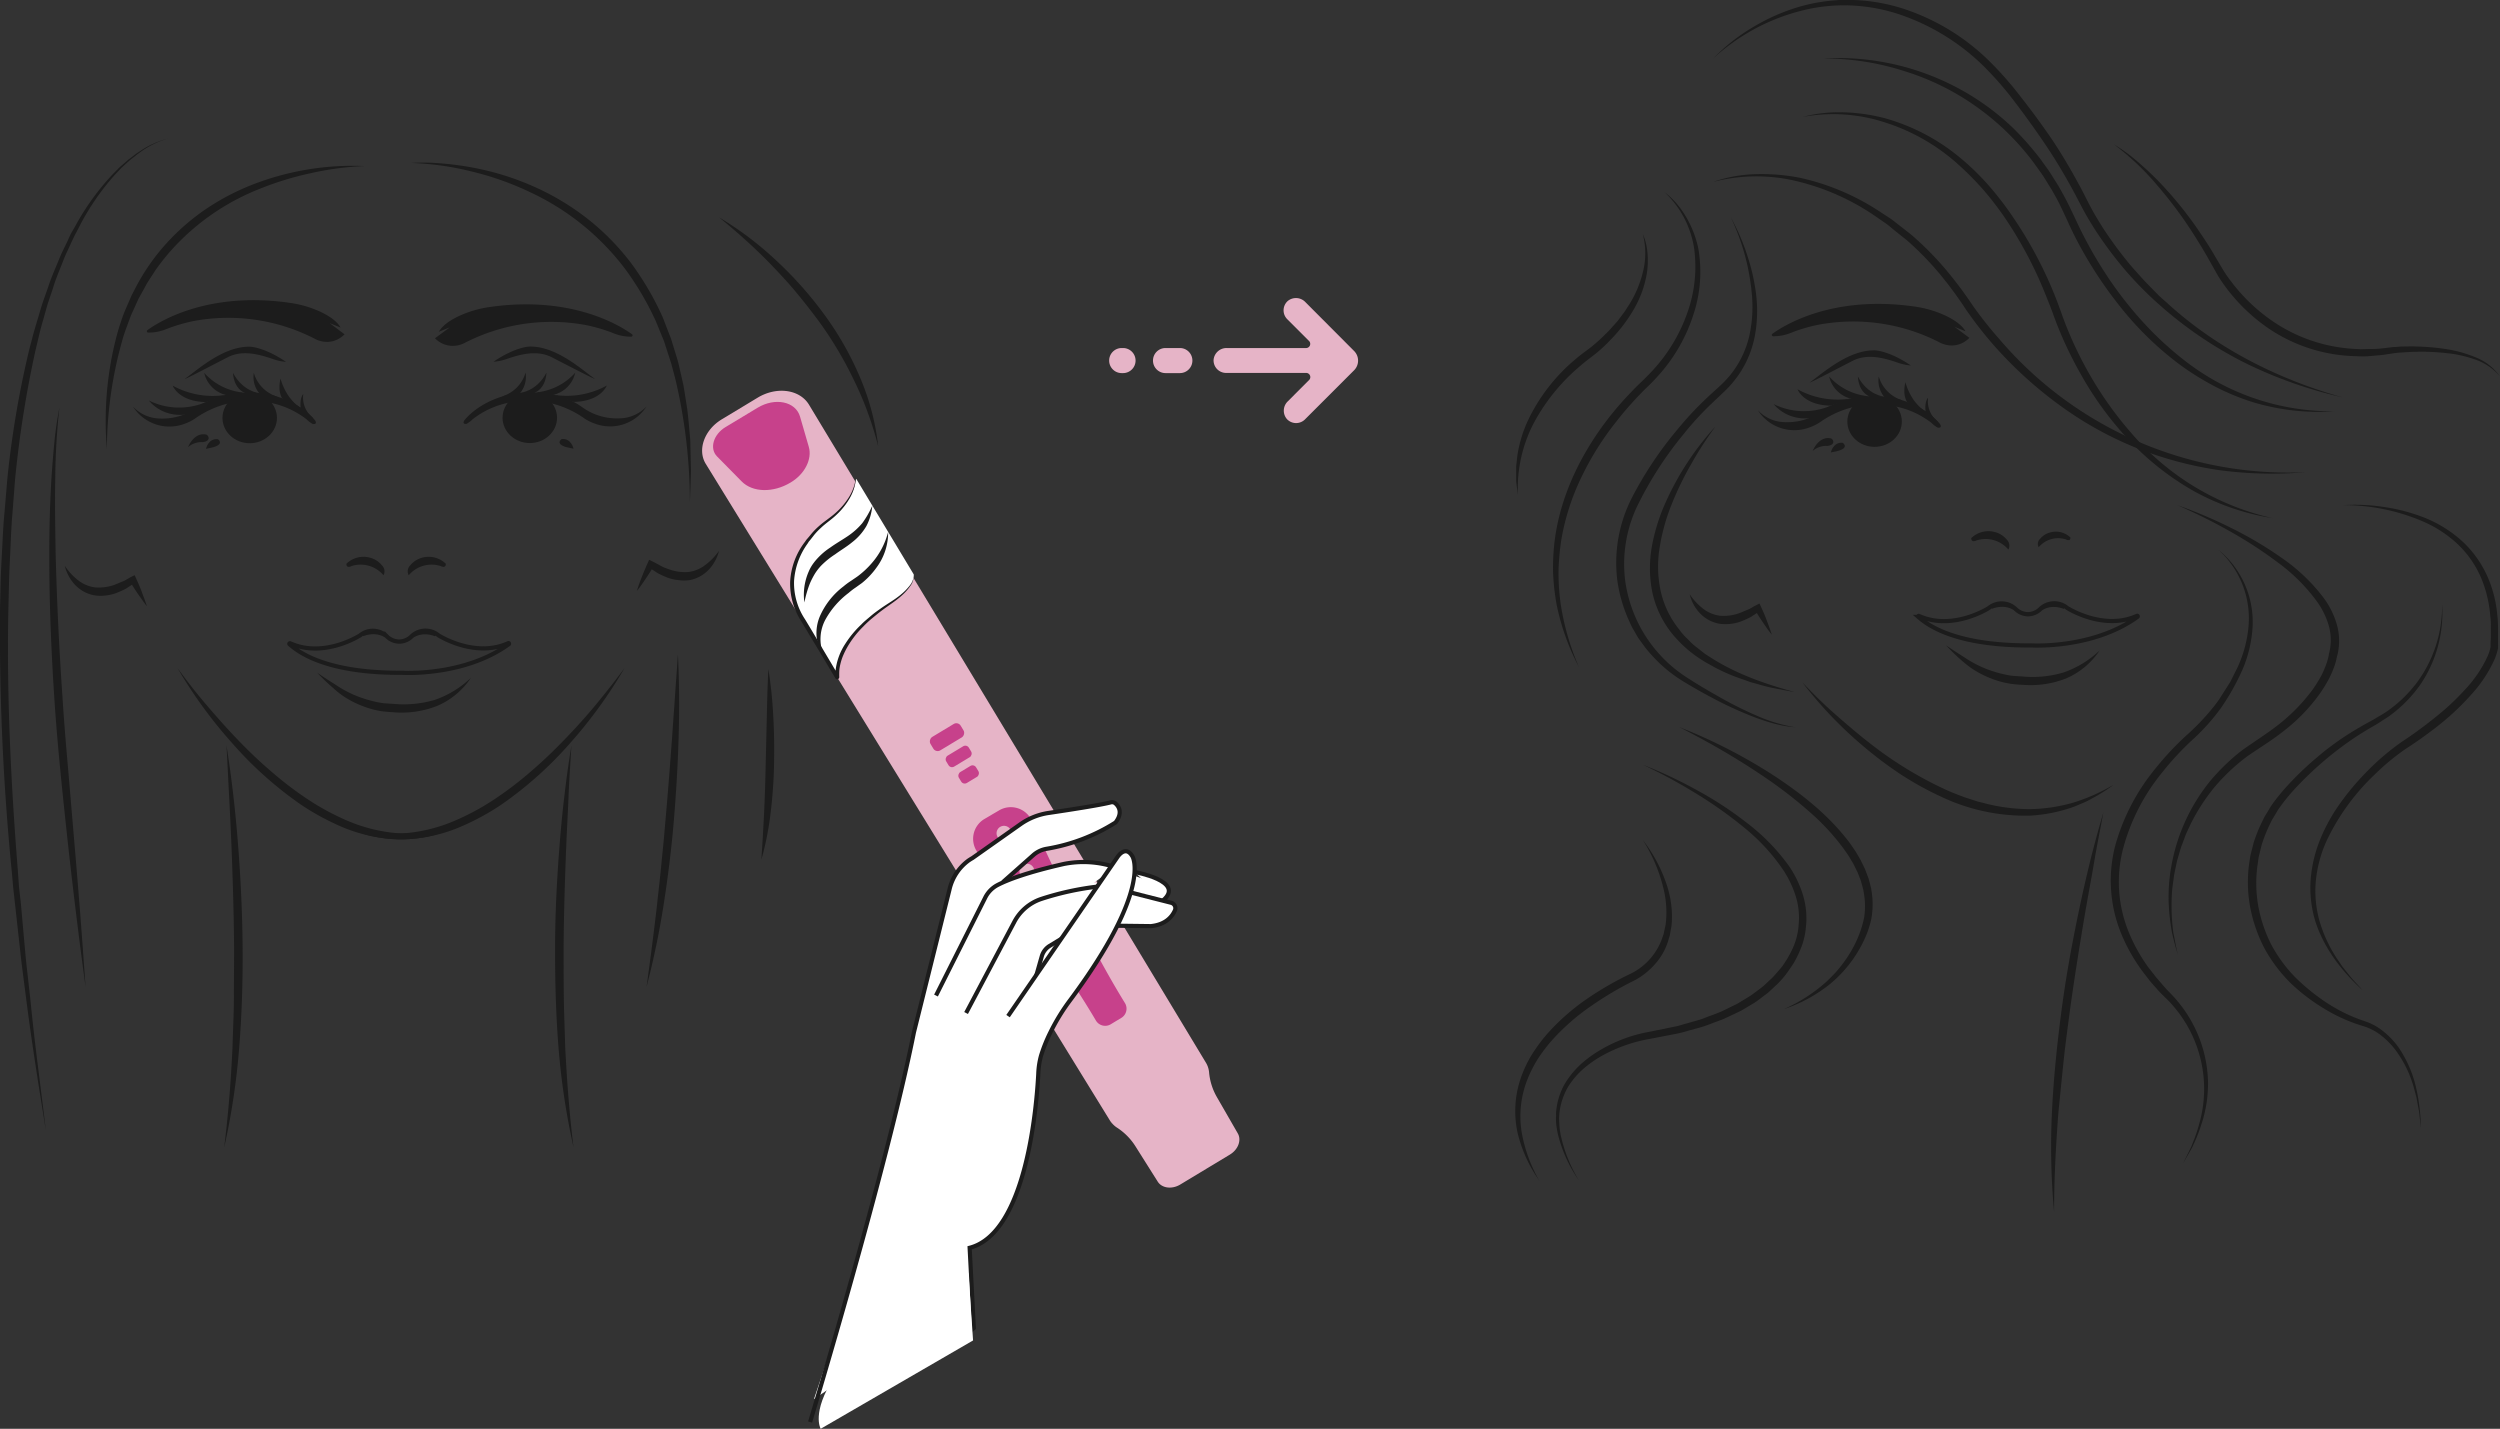<svg xmlns="http://www.w3.org/2000/svg" viewBox="0 0 598.29 341.93"><rect x="0" y="0" width="598.29" height="341.93" fill="#333333" stroke="none"/><defs><style>.cls-1{fill:#e6b4c7;}.cls-2{fill:#c7418b;}.cls-3{fill:#1c1c1c;}.cls-4,.cls-5{fill:#fff;}.cls-5,.cls-6{stroke:#1c1c1c;stroke-miterlimit:10;}.cls-6{fill:none;}</style></defs><title>Ресурс 1</title><g id="Слой_2" data-name="Слой 2"><g id="Слой_3" data-name="Слой 3"><path class="cls-1" d="M265.67,268.17a5.18,5.18,0,0,0,1.66,1.7h0a14.52,14.52,0,0,1,4.39,4.44l5.34,8.47c1,1.59,3.4,1.9,5.39.7l4.71-2.84,2.45-1.48,4.71-2.84c2-1.2,2.84-3.47,1.9-5.09l-5-8.68a14.37,14.37,0,0,1-1.87-5.95h0a5.34,5.34,0,0,0-.74-2.26l-95-157.48c-2.22-3.68-7.73-4.44-12.29-1.69l-3.31,2-5.27,3.18c-4.18,2.52-5.9,7.31-3.84,10.66l97.37,158.2"/><rect class="cls-2" x="224.75" y="172.19" width="3.75" height="8.44" rx="1.21" ry="1.21" transform="translate(260.63 -108.76) rotate(58.9)"/><rect class="cls-2" x="227.89" y="177.86" width="3.05" height="6.33" rx="0.98" ry="0.98" transform="translate(265.93 -108.92) rotate(58.9)"/><rect class="cls-2" x="230.28" y="182.93" width="3.05" height="4.81" rx="0.98" ry="0.98" transform="translate(270.77 -108.88) rotate(58.9)"/><path class="cls-2" d="M269.24,240.08c-8.71-14.09-18-34-22.31-43.66a5.51,5.51,0,0,0-7.87-2.46l-1.71,1-.09.06-1.71,1a5.51,5.51,0,0,0-1.5,8.11c6.52,8.33,19.82,25.82,28.21,40.09a2.58,2.58,0,0,0,3.55.91l1.24-.75.1-.06,1.23-.74A2.58,2.58,0,0,0,269.24,240.08Zm-30.49-39.75a1.78,1.78,0,1,1,2.44.61A1.79,1.79,0,0,1,238.75,200.33Zm2.74,4.54a1.78,1.78,0,1,1,2.44.6A1.77,1.77,0,0,1,241.49,204.87Zm2.74,4.54a1.78,1.78,0,1,1,2.44.6A1.77,1.77,0,0,1,244.23,209.41ZM247,214a1.78,1.78,0,1,1,2.44.6A1.77,1.77,0,0,1,247,214Z"/><path class="cls-2" d="M181.31,97.58l-7.67,4.62c-2.91,1.76-3.9,5.09-2.07,7l5.91,6c2.62,2.67,7.56,2.79,11.73.27h0c3.38-2,5.2-5.6,4.35-8.53l-2.1-7.24C190.4,96.07,185.5,95.05,181.31,97.58Z"/><path class="cls-3" d="M464.31,101.53s-3.13-4.31-10.44-6.12c0,0-10-2.56-17.7,2.87a14.28,14.28,0,0,1-9.25,2.74,9,9,0,0,1-6.24-2.85,10.35,10.35,0,0,0,12.5,4.07,11.16,11.16,0,0,0,2.71-1.43,23.07,23.07,0,0,1,17.48-3.59,20.72,20.72,0,0,1,8.88,4,6.15,6.15,0,0,0,1.5,1.13S464.87,102.53,464.31,101.53Z"/><path class="cls-3" d="M424.5,96.72s3.6,4.94,10.87,2.94l2.78-2.58A16.32,16.32,0,0,1,424.5,96.72Z"/><path class="cls-3" d="M430.18,93.16s1.39,3.84,8,3.92l4.73-1.7A19.88,19.88,0,0,1,430.18,93.16Z"/><path class="cls-3" d="M442.88,95.38a7.06,7.06,0,0,1-5.13-5.28A14.41,14.41,0,0,0,447,94.81S444.76,96.16,442.88,95.38Z"/><path class="cls-3" d="M444.62,90.1s0,4.05,3.38,5l2.88-.19S447,94.6,444.62,90.1Z"/><path class="cls-3" d="M450.88,94.93a6.16,6.16,0,0,1-1.26-4.83,8.41,8.41,0,0,0,5.62,5.69S452,96.07,450.88,94.93Z"/><path class="cls-3" d="M456.37,96.17s-1.13-1.64-.37-4.7c0,0,1.09,4.67,4.82,7,0,0-.32-2.22.61-3.31a6.22,6.22,0,0,0,2.32,5.76H462.5l-3.44-2.45Z"/><path class="cls-3" d="M433.18,91.47c3-2.12,9.19-7.81,15.57-7.62,0,0,3.31.06,8.56,3.62a12.59,12.59,0,0,1-2.92-.6c-3.7-1.29-7.57-2.29-11.06-.5S432.17,92.19,433.18,91.47Z"/><path class="cls-3" d="M433.81,107.91s1.4-3.63,4.34-3c.48.1,1.35,1.5-.78,1.81A4.93,4.93,0,0,0,433.81,107.91Z"/><path class="cls-3" d="M438.15,108.28s.53-2.56,2.85-2.31c0,0,1.68,1.13-1.13,1.94Z"/><ellipse class="cls-3" cx="448.62" cy="100.88" rx="6.52" ry="6.06"/><path class="cls-3" d="M424.15,79.89c2.66-1.94,14.27-9.32,33.89-6.55a26.17,26.17,0,0,1,7.56,2.2c1.91.91,3.87,2.16,4.77,3.74l-2.62-1.06,3.56,2.63a5.94,5.94,0,0,1-3.88,1.82,6.27,6.27,0,0,1-3.38-.79,45.22,45.22,0,0,0-29.11-4.12,39.72,39.72,0,0,0-6.33,1.89,10.79,10.79,0,0,1-4.29.82A.32.32,0,0,1,424.15,79.89Z"/><path class="cls-3" d="M471.75,128.78a5.89,5.89,0,0,1,5.5-1.49,5.37,5.37,0,0,1,3,1.85,2,2,0,0,1,.39,2.39,7.13,7.13,0,0,0-7.62-2.2S471.75,130,471.75,128.78Z"/><path class="cls-3" d="M495.5,128.65a5,5,0,0,0-4.69-1.27,4.66,4.66,0,0,0-2.59,1.58,1.67,1.67,0,0,0-.33,2,6.09,6.09,0,0,1,6.49-1.88S495.5,129.71,495.5,128.65Z"/><path class="cls-3" d="M431.32,163.28c2.47,2.61,5,5.13,7.7,7.5s5.39,4.7,8.2,6.88a91,91,0,0,0,18.08,11.16c1.6.76,3.25,1.38,4.9,2l2.51.81c.83.29,1.7.45,2.55.69a43.65,43.65,0,0,0,10.43,1.32,39.68,39.68,0,0,0,10.42-1.54,44.93,44.93,0,0,0,9.76-4.33,38.57,38.57,0,0,1-4.53,2.94c-.8.41-1.57.91-2.41,1.26l-2.5,1.06a37.17,37.17,0,0,1-10.7,2.17,46.94,46.94,0,0,1-21.25-4.57,75.6,75.6,0,0,1-9.54-5.27,92.23,92.23,0,0,1-8.69-6.5A97.42,97.42,0,0,1,431.32,163.28Z"/><path class="cls-3" d="M404.37,142.21a14.86,14.86,0,0,0,3.24,3.49,8.44,8.44,0,0,0,4.05,1.66,11.1,11.1,0,0,0,4.36-.54c.72-.24,1.41-.59,2.13-.86s1.37-.75,2.08-1.1l.85-.43.33.73c.49,1.09,1,2.19,1.4,3.31s.86,2.25,1.21,3.42c-.77-.95-1.45-1.94-2.13-2.94s-1.3-2-1.93-3l1.18.3c-.7.48-1.42.93-2.13,1.4a22.94,22.94,0,0,1-2.36,1.07,10.64,10.64,0,0,1-2.58.59,9.71,9.71,0,0,1-2.69-.06,8.52,8.52,0,0,1-4.63-2.56A9.93,9.93,0,0,1,404.37,142.21Z"/><path class="cls-3" d="M410.54,102.06a87,87,0,0,0-5.85,9.07,75.19,75.19,0,0,0-4.67,9.65,47,47,0,0,0-2.83,10.2,27.9,27.9,0,0,0,.22,10.39,22.31,22.31,0,0,0,4.44,9.26,14.47,14.47,0,0,0,1.71,2c.63.6,1.21,1.26,1.89,1.82l2.07,1.63c.68.56,1.47,1,2.2,1.48,6,3.8,12.87,6.18,19.82,8.07-1.78-.31-3.55-.65-5.33-1s-3.5-.92-5.26-1.38c-1.71-.62-3.45-1.18-5.13-1.89a43.27,43.27,0,0,1-4.91-2.46,29.58,29.58,0,0,1-8.54-7,23.94,23.94,0,0,1-4.91-10,29.51,29.51,0,0,1-.14-11.12,45.4,45.4,0,0,1,3.27-10.5A68,68,0,0,1,410.54,102.06Z"/><path class="cls-3" d="M414.2,52A51.63,51.63,0,0,1,418.11,61a47.93,47.93,0,0,1,2.17,9.57,32.78,32.78,0,0,1-.33,9.88,24.51,24.51,0,0,1-3.83,9.2l-.73,1-.8,1a23,23,0,0,1-1.72,1.84l-3.53,3.35a74.37,74.37,0,0,0-6.49,7.13,86.87,86.87,0,0,0-10.52,16.12,32.28,32.28,0,0,0-3.46,18.35,32.79,32.79,0,0,0,7.44,17.19,32.41,32.41,0,0,0,7.1,6.32c2.7,1.77,5.51,3.42,8.33,5a89,89,0,0,0,8.69,4.33,37.68,37.68,0,0,0,9.29,2.78,28.36,28.36,0,0,1-4.82-.8c-1.58-.41-3.13-.92-4.66-1.48a90.6,90.6,0,0,1-9-4c-2.9-1.5-5.75-3.08-8.54-4.79a33.9,33.9,0,0,1-7.59-6.39,24.16,24.16,0,0,1-1.59-1.92l-1.46-2-1.25-2.17c-.43-.71-.73-1.5-1.09-2.25a35.11,35.11,0,0,1-2.7-9.6,34.17,34.17,0,0,1,3.48-19.46,88.11,88.11,0,0,1,10.91-16.38,77.51,77.51,0,0,1,6.69-7.23c1.18-1.13,2.42-2.23,3.59-3.31a21.8,21.8,0,0,0,1.65-1.68l.78-.89.71-.94a23.3,23.3,0,0,0,3.85-8.58,32.36,32.36,0,0,0,.59-9.53A53.73,53.73,0,0,0,414.2,52Z"/><path class="cls-3" d="M398.37,46a20,20,0,0,1,2.88,2.72,23.94,23.94,0,0,1,2.3,3.26,25.07,25.07,0,0,1,2.88,7.46,32.59,32.59,0,0,1-1.19,15.92,40.05,40.05,0,0,1-7.91,14c-.88,1-1.8,2-2.77,2.93s-1.86,1.83-2.76,2.78C390,97,388.31,98.94,386.72,101a69.54,69.54,0,0,0-8.26,13.2A55.91,55.91,0,0,0,373.68,129a57.38,57.38,0,0,0-.7,7.75,53.61,53.61,0,0,0,.52,7.8,60,60,0,0,0,4.37,15.08,55.49,55.49,0,0,1-5.34-14.92,54.29,54.29,0,0,1-.86-7.95,53.61,53.61,0,0,1,.47-8c1.5-10.65,6.45-20.57,13-28.95q2.48-3.15,5.25-6c.92-1,1.88-1.9,2.83-2.82s1.82-1.82,2.69-2.78a39.51,39.51,0,0,0,7.85-13.22,32.62,32.62,0,0,0,1.71-15.26A23.26,23.26,0,0,0,398.37,46Z"/><path class="cls-3" d="M401.87,174A127,127,0,0,1,424,185.28c6.94,4.5,13.62,9.72,18.71,16.5.59.88,1.24,1.72,1.75,2.65l.81,1.38.7,1.44.35.72.28.75.57,1.5.42,1.57.2.78.12.8a19.79,19.79,0,0,1-.06,6.47,23.89,23.89,0,0,1-2.17,6,30.24,30.24,0,0,1-7.87,9.77,35.74,35.74,0,0,1-10.92,5.9,38.41,38.41,0,0,0,10.28-6.64c.72-.71,1.45-1.42,2.14-2.17a28.83,28.83,0,0,0,1.9-2.36,28.49,28.49,0,0,0,3.07-5.18,25.07,25.07,0,0,0,1.85-5.65,17.89,17.89,0,0,0-.09-5.84l-.12-.73-.19-.71-.39-1.43-.54-1.38-.27-.69-.33-.67-.66-1.34-.77-1.28c-.49-.88-1.11-1.67-1.68-2.5a55,55,0,0,0-8.28-8.86,105.75,105.75,0,0,0-9.68-7.53q-5.06-3.48-10.39-6.61C409.19,177.85,405.56,175.9,401.87,174Z"/><path class="cls-3" d="M393.14,183a109.27,109.27,0,0,1,13,6.12,85.94,85.94,0,0,1,12.05,7.91,48.4,48.4,0,0,1,10.1,10.45,25.65,25.65,0,0,1,3.18,6.68,19.11,19.11,0,0,1,.74,7.45v-.11a17.57,17.57,0,0,1-1.54,6.18,25.29,25.29,0,0,1-1.41,2.8c-.55.88-1.16,1.73-1.77,2.58s-1.33,1.6-2.05,2.35l-2.27,2.12-2.47,1.87a11,11,0,0,1-1.29.85l-1.32.79-1.33.79c-.45.24-.92.44-1.38.67l-2.78,1.31c-.94.39-1.91.72-2.86,1.08s-1.9.75-2.89,1l-2.94.81a30.29,30.29,0,0,1-2.95.74l-6,1.16a36.42,36.42,0,0,0-11.1,3.8,27.57,27.57,0,0,0-4.84,3.3,19.68,19.68,0,0,0-3.77,4.42,16.25,16.25,0,0,0-1.95,5.45,10,10,0,0,0-.15,1.45,10.32,10.32,0,0,0,0,1.47,18.1,18.1,0,0,0,.31,2.94,35.1,35.1,0,0,0,4.4,11.07,33.09,33.09,0,0,1-5-10.95,19,19,0,0,1-.47-3,11.31,11.31,0,0,1,0-1.54,10,10,0,0,1,.08-1.55,16.42,16.42,0,0,1,1.89-5.88,21.34,21.34,0,0,1,3.88-4.83,29,29,0,0,1,5-3.62,35.13,35.13,0,0,1,11.51-4.21l5.87-1.2c1-.17,1.92-.49,2.88-.75l2.85-.82c1-.25,1.86-.67,2.8-1s1.85-.68,2.76-1.06l2.66-1.29c.44-.22.89-.42,1.32-.66l1.26-.77,1.25-.76a10,10,0,0,0,1.22-.82l2.34-1.76,2.14-2c.68-.69,1.29-1.45,1.93-2.17s1.14-1.56,1.66-2.38A22.87,22.87,0,0,0,429,227a16.21,16.21,0,0,0,1.43-5.43v-.11a17.55,17.55,0,0,0-.61-6.75,25.22,25.22,0,0,0-2.9-6.26,46.75,46.75,0,0,0-9.5-10.38,99.33,99.33,0,0,0-11.64-8.24A126.44,126.44,0,0,0,393.14,183Z"/><path class="cls-3" d="M393.14,201a36.32,36.32,0,0,1,5.82,11,24.45,24.45,0,0,1,1.14,6.24,21.68,21.68,0,0,1-.07,3.22c-.07.53-.19,1.06-.28,1.59l-.14.8c-.06.26-.16.51-.24.77a14.63,14.63,0,0,1-3,5.76,17.74,17.74,0,0,1-5,4.14,79.23,79.23,0,0,0-10.61,6.25,52.41,52.41,0,0,0-9.18,8,37.88,37.88,0,0,0-3.66,4.81,30.51,30.51,0,0,0-2.64,5.42A24,24,0,0,0,364.17,271a35.28,35.28,0,0,0,4.2,11.53,33.27,33.27,0,0,1-5.17-11.35,24.34,24.34,0,0,1,.56-12.61,29.06,29.06,0,0,1,2.62-5.83,39.56,39.56,0,0,1,3.74-5.15,53.09,53.09,0,0,1,9.45-8.4,77.64,77.64,0,0,1,10.86-6.26,15,15,0,0,0,7.46-8.71c.08-.24.18-.47.24-.7l.16-.73c.1-.49.23-1,.31-1.46a21.34,21.34,0,0,0,.19-3,23.67,23.67,0,0,0-.77-6A38.17,38.17,0,0,0,393.14,201Z"/><path class="cls-3" d="M393.14,56a13.49,13.49,0,0,1,1.12,4.47,20.1,20.1,0,0,1-.1,4.65,25.1,25.1,0,0,1-3.1,8.79,36.27,36.27,0,0,1-5.65,7.43A33.61,33.61,0,0,1,382,84.53l-.94.74-.89.67c-.59.46-1.17.92-1.73,1.41a46.75,46.75,0,0,0-11.31,13.76,33.59,33.59,0,0,0-3.85,17.42l-.31-2.27-.13-1.15V114c0-.77,0-1.54,0-2.32l.24-2.31a31.13,31.13,0,0,1,2.66-8.91,43.48,43.48,0,0,1,11.42-14.6c.59-.5,1.21-1,1.82-1.45l.95-.7.87-.67a38.34,38.34,0,0,0,3.33-3,21.39,21.39,0,0,0,1.55-1.61c.49-.56,1-1.08,1.49-1.67L388.48,75c.47-.58.82-1.23,1.24-1.84A26.26,26.26,0,0,0,393.2,65,18,18,0,0,0,393.14,56Z"/><path class="cls-3" d="M410,43.53a33.33,33.33,0,0,1,10.26-1.85,47.79,47.79,0,0,1,10.46.86A57.08,57.08,0,0,1,450,50.73l2.21,1.44c.74.48,1.4,1.06,2.11,1.59,1.37,1.09,2.8,2.12,4.1,3.31a74,74,0,0,1,7.35,7.57,95.3,95.3,0,0,1,6.29,8.41,93.91,93.91,0,0,0,6.4,8.09A90.88,90.88,0,0,0,551.87,113a94.65,94.65,0,0,1-20.87-.5A87.89,87.89,0,0,1,510.78,107a85.44,85.44,0,0,1-18.29-10.33A97.09,97.09,0,0,1,477,82.46a94.52,94.52,0,0,1-6.47-8.32,94,94,0,0,0-6.12-8.34,72.34,72.34,0,0,0-7.1-7.44c-1.26-1.18-2.66-2.18-4-3.29-.67-.53-1.31-1.11-2-1.6L449.18,52a56.42,56.42,0,0,0-18.66-8.51A41.06,41.06,0,0,0,410,43.53Z"/><path class="cls-3" d="M431.32,28a34.42,34.42,0,0,1,9.86-1.12,43.54,43.54,0,0,1,9.89,1.41,48.79,48.79,0,0,1,17.71,9.2A61,61,0,0,1,476,44.47a78.31,78.31,0,0,1,6.09,8A98,98,0,0,1,491.5,70.1c.63,1.54,1.21,3.1,1.77,4.67s1.12,3.07,1.76,4.59a89.71,89.71,0,0,0,4.25,8.84,87.39,87.39,0,0,0,11.27,16A62.52,62.52,0,0,0,543.87,124a57.52,57.52,0,0,1-18.76-6.42,66,66,0,0,1-15.69-12.33,80.46,80.46,0,0,1-11.73-16.19,93.65,93.65,0,0,1-4.43-9c-.65-1.53-1.27-3.1-1.83-4.66s-1.16-3.07-1.78-4.59a96.15,96.15,0,0,0-9-17.41,74.76,74.76,0,0,0-5.88-7.83,71.64,71.64,0,0,0-6.92-6.91,47.78,47.78,0,0,0-17-9.44A39.93,39.93,0,0,0,431.32,28Z"/><path class="cls-3" d="M521.23,228.53c-.57-1.71-1-3.47-1.42-5.23a51.44,51.44,0,0,1-.7-5.4,40.53,40.53,0,0,1,.58-10.88,44.53,44.53,0,0,1,9-19.81,49.13,49.13,0,0,1,7.91-7.68c3.05-2.17,6-4,8.81-6.21a43.93,43.93,0,0,0,7.44-7.49,30.52,30.52,0,0,0,2.82-4.41,23.57,23.57,0,0,0,1-2.36,14,14,0,0,0,.66-2.38l0-.11v0a12.58,12.58,0,0,0,.1-6.39,18.45,18.45,0,0,0-2.78-6,42.93,42.93,0,0,0-9.57-9.6,100.91,100.91,0,0,0-11.57-7.51c-4-2.27-8.17-4.31-12.4-6.17A111.27,111.27,0,0,1,534,126.37a90.79,90.79,0,0,1,12,7.11,43.65,43.65,0,0,1,10.18,9.72,20.07,20.07,0,0,1,3.13,6.5,14.38,14.38,0,0,1,0,7.34l0-.16a14.54,14.54,0,0,1-.76,2.84,23.86,23.86,0,0,1-1.13,2.59,31.46,31.46,0,0,1-3,4.71,42.42,42.42,0,0,1-7.78,7.83c-2.86,2.29-6.06,4.22-8.91,6.2a48,48,0,0,0-7.7,7.25,46.62,46.62,0,0,0-5.77,8.9l-1.12,2.41-.93,2.5c-.35.82-.54,1.69-.81,2.54l-.37,1.28c-.11.43-.19.87-.28,1.31-.17.87-.4,1.74-.51,2.62l-.36,2.66a45.4,45.4,0,0,0-.18,5.35,48.35,48.35,0,0,0,.42,5.37C520.5,225,520.77,226.79,521.23,228.53Z"/><path class="cls-3" d="M530.87,131.53a22.34,22.34,0,0,1,8.21,18.52,30.44,30.44,0,0,1-2.44,10.25,55.35,55.35,0,0,1-5.17,9.19,49.94,49.94,0,0,1-7.06,7.81,68.84,68.84,0,0,0-6.95,7.54,48.58,48.58,0,0,0-9.3,18,31.62,31.62,0,0,0,1.12,19.83,40.28,40.28,0,0,0,4.89,8.88l1.56,2c.52.67,1.11,1.29,1.66,1.95,1.07,1.34,2.35,2.44,3.51,3.84a31.23,31.23,0,0,1,7.51,19.42,30.67,30.67,0,0,1-1.59,10.34,37.71,37.71,0,0,1-1.91,4.86,8,8,0,0,1-.59,1.17l-.64,1.13-1.29,2.26,1.15-2.33.57-1.16a7.4,7.4,0,0,0,.52-1.19,37.14,37.14,0,0,0,1.68-4.89,30.33,30.33,0,0,0-6.57-28.6c-1.08-1.25-2.47-2.39-3.6-3.74-.58-.66-1.19-1.29-1.74-2l-1.62-2.09a42.53,42.53,0,0,1-5.2-9.23,33.47,33.47,0,0,1-1.35-21A50.24,50.24,0,0,1,516,183.71a69.7,69.7,0,0,1,7.2-7.68,56,56,0,0,0,7-7.45,21.89,21.89,0,0,0,1.45-2.11l1.38-2.16.69-1.08.57-1.14,1.15-2.29A29.5,29.5,0,0,0,538.1,150,22.19,22.19,0,0,0,530.87,131.53Z"/><path class="cls-3" d="M584.43,144.54a30.6,30.6,0,0,1-5.2,19.29,31.84,31.84,0,0,1-7.15,7.32c-.68.52-1.43.94-2.14,1.42s-1.45.93-2.17,1.33c-1.45.84-2.87,1.71-4.26,2.63a81.7,81.7,0,0,0-15,13,48.53,48.53,0,0,0-3.06,3.87c-.47.66-.85,1.39-1.28,2.08-.21.36-.44.7-.62,1.06l-.52,1.11a35.45,35.45,0,0,0-1.78,4.55l-.58,2.38c-.22.79-.26,1.61-.4,2.41a31.57,31.57,0,0,0,.15,9.75,34.13,34.13,0,0,0,3.1,9.26,34.48,34.48,0,0,0,5.79,7.9A49.2,49.2,0,0,0,557,240.1a38.6,38.6,0,0,0,8.9,4.28,13.83,13.83,0,0,1,4.59,2.54,19.7,19.7,0,0,1,3.54,3.76,28.47,28.47,0,0,1,4.11,9.32,46.64,46.64,0,0,1,1.23,10l-.28-2.5-.14-1.26c-.05-.41-.15-.82-.22-1.23-.16-.83-.29-1.66-.46-2.48l-.65-2.42a27.25,27.25,0,0,0-4.38-8.87,18.53,18.53,0,0,0-3.44-3.47,12.89,12.89,0,0,0-4.25-2.21,39.18,39.18,0,0,1-9.36-4.19,44.62,44.62,0,0,1-8.15-6.24,36.25,36.25,0,0,1-6.17-8.27,35.77,35.77,0,0,1-3.37-9.78,33,33,0,0,1-.25-10.35c.16-.85.21-1.72.45-2.56l.64-2.52a36.43,36.43,0,0,1,1.93-4.82l.57-1.17c.19-.38.44-.74.66-1.11.46-.73.87-1.5,1.38-2.2a51.25,51.25,0,0,1,3.24-4,76.77,76.77,0,0,1,7.35-7.08,66.71,66.71,0,0,1,8.21-6c1.45-.9,2.92-1.74,4.4-2.55.76-.4,1.46-.83,2.17-1.25s1.43-.83,2.1-1.31a31.4,31.4,0,0,0,7.09-6.86A30.78,30.78,0,0,0,584.43,144.54Z"/><path class="cls-3" d="M560.65,120.89a46,46,0,0,1,10,.46,43,43,0,0,1,9.73,2.61A29.93,29.93,0,0,1,589,129.3a25.8,25.8,0,0,1,6.08,8.21,29.12,29.12,0,0,1,2.58,9.89c.13.85.11,1.7.16,2.55l0,1.28,0,1.27,0,1.27,0,.63a2.62,2.62,0,0,1,0,.37l0,.36a14.79,14.79,0,0,1-.79,2.57,31.75,31.75,0,0,1-5.66,8.57,61.46,61.46,0,0,1-7.37,7,99,99,0,0,1-8.19,5.89,55.54,55.54,0,0,0-7.57,6.26,53.1,53.1,0,0,0-11.47,15.85,30.5,30.5,0,0,0-2.54,9.4,26.55,26.55,0,0,0,.86,9.71,33,33,0,0,0,4.12,8.94l1.4,2.06,1.56,1.94a21,21,0,0,0,1.63,1.89l1.69,1.84c-4.93-4.45-9.2-9.91-11.34-16.39a27.75,27.75,0,0,1-1.18-10.09,32.21,32.21,0,0,1,2.38-9.91,42.2,42.2,0,0,1,5-8.85,62.07,62.07,0,0,1,6.61-7.69,58.28,58.28,0,0,1,7.77-6.55,98.78,98.78,0,0,0,8-5.85,58.65,58.65,0,0,0,7.2-6.7,29.74,29.74,0,0,0,5.41-8,12.72,12.72,0,0,0,.7-2.2l0-.25c0-.05,0-.16,0-.26l0-.62.06-1.23,0-1.23,0-1.22c0-.81,0-1.64-.13-2.44a29.58,29.58,0,0,0-2.26-9.42,24.39,24.39,0,0,0-5.54-7.92,28.89,28.89,0,0,0-8.16-5.37A48,48,0,0,0,560.65,120.89Z"/><path class="cls-3" d="M436.27,14A60.82,60.82,0,0,1,474,24.36a59,59,0,0,1,7.79,6.31,70.76,70.76,0,0,1,6.62,7.53c.95,1.37,2,2.69,2.84,4.13l1.34,2.12,1.22,2.18c1.61,2.92,2.92,6,4.37,8.91,5.85,11.65,13.93,22.34,24.2,30.4a57.4,57.4,0,0,0,36.44,12.49,54.63,54.63,0,0,1-19.66-2.18A56.5,56.5,0,0,1,530,92.46a67.14,67.14,0,0,1-8.48-5.3,76.84,76.84,0,0,1-14.26-13.94,99.26,99.26,0,0,1-10.79-16.78c-1.5-3-2.72-6-4.26-8.9L491,45.4l-1.28-2.07c-.82-1.41-1.82-2.7-2.73-4a61.62,61.62,0,0,0-13.82-13.66A60.34,60.34,0,0,0,455.68,17,62.44,62.44,0,0,0,436.27,14Z"/><path class="cls-3" d="M410,14a45.41,45.41,0,0,1,9.5-7.49,47.52,47.52,0,0,1,11.13-4.9,40.61,40.61,0,0,1,6-1.26c1-.16,2-.21,3.05-.31s2-.1,3.06-.06a44,44,0,0,1,12.11,1.9A52.53,52.53,0,0,1,475.8,14.35a82.33,82.33,0,0,1,8.07,9.18q3.75,4.78,7.18,9.81c2.27,3.38,4.34,6.89,6.27,10.45,1,1.78,1.88,3.62,2.8,5.38s1.95,3.47,3,5.15a94,94,0,0,0,7.13,9.61l2,2.23,1,1.11,1.05,1.07,2.1,2.14c.7.71,1.47,1.35,2.2,2,11.82,10.84,26.52,18.27,42,22.61a106.25,106.25,0,0,1-22.84-8A94.75,94.75,0,0,1,517.6,73.66a85.64,85.64,0,0,1-8.65-8.6,94.22,94.22,0,0,1-7.35-9.75c-1.1-1.72-2.17-3.46-3.13-5.27s-1.85-3.57-2.83-5.33c-1.93-3.51-4-6.94-6.24-10.25s-4.58-6.59-7-9.76a78.79,78.79,0,0,0-7.82-9,52.87,52.87,0,0,0-20.15-12.3,42.57,42.57,0,0,0-11.68-2.1,41.07,41.07,0,0,0-11.82,1.31A48.77,48.77,0,0,0,410,14Z"/><path class="cls-3" d="M505.87,34.53a40.87,40.87,0,0,1,5.85,4.29,71.1,71.1,0,0,1,5.28,5,91.41,91.41,0,0,1,9.15,11.33c1.36,2,2.7,4,3.92,6.15l1.83,3.09c.61,1,1.29,2,2,2.91A42.35,42.35,0,0,0,544.08,77a38.31,38.31,0,0,0,19.85,6.52c1.18.1,2.36,0,3.54,0s2.37-.09,3.56-.26l1.79-.21c.64,0,1.23-.09,1.85-.12,1.22,0,2.44-.07,3.66,0a52.23,52.23,0,0,1,7.28.65,30.06,30.06,0,0,1,7,2,13,13,0,0,1,5.66,4.48,13.57,13.57,0,0,0-5.86-4,29,29,0,0,0-7-1.56,53.24,53.24,0,0,0-7.14-.31c-1.19,0-2.39.09-3.57.18-.59,0-1.2.1-1.76.16l-1.79.27c-1.2.21-2.44.26-3.66.39s-2.45.12-3.68.05A38.7,38.7,0,0,1,543,78.66a43.3,43.3,0,0,1-10.58-10.25c-.72-1-1.41-2-2-3.09l-1.79-3.17c-1.15-2.08-2.42-4.12-3.7-6.15a101.29,101.29,0,0,0-8.57-11.53A62.83,62.83,0,0,0,505.87,34.53Z"/><path class="cls-3" d="M503.37,194.45c-.74,4-1.54,7.91-2.21,11.88s-1.43,7.91-2.11,11.87c-1.34,7.93-2.62,15.86-3.71,23.82-.52,4-1.08,8-1.49,11.95s-.81,8-1.22,12c-.61,8-1.06,16-1.05,24.08a171.16,171.16,0,0,1-.5-24.18c.39-8.07,1.23-16.1,2.28-24.1s2.51-15.95,4.16-23.84S501.08,202.18,503.37,194.45Z"/><path class="cls-3" d="M75.45,100.67S72.33,96.35,65,94.54c0,0-10-2.56-17.7,2.87a14.22,14.22,0,0,1-9.25,2.74,9,9,0,0,1-6.23-2.85,10.34,10.34,0,0,0,12.49,4.07A10.82,10.82,0,0,0,47,99.94a23.13,23.13,0,0,1,17.48-3.59,20.81,20.81,0,0,1,8.88,4,6.15,6.15,0,0,0,1.5,1.13S76,101.67,75.45,100.67Z"/><path class="cls-3" d="M35.64,95.85s3.6,5,10.87,2.94l2.78-2.57A16.3,16.3,0,0,1,35.64,95.85Z"/><path class="cls-3" d="M41.33,92.29s1.38,3.84,8,3.93L54,94.51A19.85,19.85,0,0,1,41.33,92.29Z"/><path class="cls-3" d="M54,94.51a7.06,7.06,0,0,1-5.13-5.28,14.4,14.4,0,0,0,9.25,4.71S55.9,95.29,54,94.51Z"/><path class="cls-3" d="M55.76,89.23s0,4,3.38,5L62,94.07S58.14,93.73,55.76,89.23Z"/><path class="cls-3" d="M62,94.07a6.2,6.2,0,0,1-1.26-4.84,8.41,8.41,0,0,0,5.63,5.7S63.16,95.21,62,94.07Z"/><path class="cls-3" d="M67.51,95.31s-1.12-1.64-.37-4.71c0,0,1.09,4.67,4.82,7,0,0-.32-2.22.62-3.31A6.2,6.2,0,0,0,74.89,100H73.64L70.2,97.56Z"/><path class="cls-3" d="M44.33,90.6c3-2.12,9.18-7.81,15.56-7.62,0,0,3.31.06,8.56,3.62a12,12,0,0,1-2.92-.6c-3.7-1.29-7.57-2.29-11.06-.49S43.31,91.32,44.33,90.6Z"/><path class="cls-3" d="M45,107s1.4-3.62,4.34-3c.48.1,1.35,1.5-.78,1.81A5,5,0,0,0,45,107Z"/><path class="cls-3" d="M49.29,107.42s.54-2.57,2.85-2.32c0,0,1.69,1.13-1.13,1.94Z"/><ellipse class="cls-3" cx="59.76" cy="100.01" rx="6.52" ry="6.06"/><path class="cls-3" d="M35.29,79c2.66-1.94,14.27-9.32,33.89-6.55a26.16,26.16,0,0,1,7.56,2.19c1.92.91,3.87,2.16,4.77,3.75l-2.62-1.07L82.45,80a5.94,5.94,0,0,1-3.88,1.82A6.27,6.27,0,0,1,75.19,81a45.22,45.22,0,0,0-29.11-4.12,40.07,40.07,0,0,0-6.33,1.9,10.93,10.93,0,0,1-4.29.81A.32.32,0,0,1,35.29,79Z"/><path class="cls-3" d="M82.89,134.92a5.88,5.88,0,0,1,5.5-1.5,5.44,5.44,0,0,1,3,1.86,2,2,0,0,1,.39,2.39,7.15,7.15,0,0,0-7.63-2.21S82.89,136.17,82.89,134.92Z"/><path class="cls-3" d="M75.93,161c1.45,1,2.87,1.92,4.32,2.83a27.29,27.29,0,0,0,4.41,2.44,28.47,28.47,0,0,0,4.73,1.56,21.25,21.25,0,0,0,2.41.46c.78.07,1.69.11,2.51.17a26.22,26.22,0,0,0,9.84-1,23.79,23.79,0,0,0,8.56-5.26,18.43,18.43,0,0,1-8,6.7,23.23,23.23,0,0,1-10.5,1.56c-.89-.05-1.7-.12-2.64-.22a20.74,20.74,0,0,1-2.65-.55,24.32,24.32,0,0,1-4.94-2,20.44,20.44,0,0,1-2.27-1.41c-.72-.52-1.4-1.09-2-1.65A43.94,43.94,0,0,1,75.93,161Z"/><path class="cls-3" d="M42.46,159.85c2.18,3,4.41,5.87,6.79,8.66S54,174,56.56,176.68s5.14,5.18,7.9,7.55a85.89,85.89,0,0,0,8.6,6.66,59.55,59.55,0,0,0,9.46,5.25,38.38,38.38,0,0,0,10.31,3,32.83,32.83,0,0,0,10.74-.22,39.19,39.19,0,0,0,10.24-3.75,35.66,35.66,0,0,1-10,4.71,31.67,31.67,0,0,1-11.15.81,37.72,37.72,0,0,1-10.86-2.81A59.87,59.87,0,0,1,72,192.55a90,90,0,0,1-16.53-14.81A110.57,110.57,0,0,1,42.46,159.85Z"/><path class="cls-3" d="M15.51,135.42a14.66,14.66,0,0,0,3.24,3.49,8.39,8.39,0,0,0,4.06,1.67,11.26,11.26,0,0,0,4.35-.54c.72-.24,1.41-.6,2.13-.86s1.38-.75,2.08-1.11l.85-.42.33.72c.49,1.1,1,2.2,1.4,3.32s.86,2.25,1.21,3.42c-.77-1-1.45-2-2.12-2.94s-1.31-2-1.94-3l1.18.3c-.69.48-1.41.93-2.13,1.4a20.93,20.93,0,0,1-2.36,1.06,10.19,10.19,0,0,1-2.58.59,9,9,0,0,1-2.69-.06,8.4,8.4,0,0,1-4.62-2.56A10,10,0,0,1,15.51,135.42Z"/><path class="cls-3" d="M87.33,39.74a70.87,70.87,0,0,0-12.85,1.68,74.66,74.66,0,0,0-12.32,3.77,56,56,0,0,0-20.9,14.39,53.23,53.23,0,0,0-4,5l-1.74,2.68c-.59.89-1,1.86-1.57,2.78l-.77,1.4-.67,1.46c-.42,1-.91,1.93-1.3,2.92-.71,2-1.54,4-2.07,6.08a96.65,96.65,0,0,0-3.56,25.57,80,80,0,0,1,2.06-26,57.82,57.82,0,0,1,1.94-6.29c.38-1,.85-2,1.27-3l.66-1.52.76-1.46a50.25,50.25,0,0,1,7.5-10.89,53.16,53.16,0,0,1,10-8.61A57.22,57.22,0,0,1,61.6,43.74,66.18,66.18,0,0,1,87.33,39.74Z"/><path class="cls-3" d="M14.22,97.56a167.43,167.43,0,0,0-1,17.33c-.11,5.79,0,11.58.09,17.36q.44,17.35,1.65,34.68c.36,5.78.85,11.54,1.36,17.31l1.47,17.32q1.5,17.31,2.69,34.67Q18.14,219,16.24,201.71C15,190.19,13.76,178.66,13,167.06s-1.23-23.18-1.2-34.79c0-5.81.15-11.61.49-17.41q.27-4.35.69-8.68A86,86,0,0,1,14.22,97.56Z"/><path class="cls-3" d="M106.7,134.92a5.88,5.88,0,0,0-5.5-1.5,5.44,5.44,0,0,0-3,1.86,2,2,0,0,0-.39,2.39,7.15,7.15,0,0,1,7.63-2.21S106.7,136.17,106.7,134.92Z"/><path class="cls-3" d="M54.2,178.39c1.28,8,2.17,16,2.79,24s1,16.1,1.07,24.17-.18,16.14-.82,24.19a170.23,170.23,0,0,1-3.6,23.92c1-8,1.63-16,2-24,.11-4,.33-8,.33-12s.06-8,.05-12c-.06-8-.31-16.06-.62-24.09-.17-4-.35-8-.57-12.05S54.43,182.41,54.2,178.39Z"/><path class="cls-3" d="M136.75,178.39c-.23,4-.52,8-.68,12.06s-.4,8-.56,12.05c-.32,8-.57,16.06-.63,24.09,0,4,0,8,.05,12s.23,8,.33,12c.42,8,1,16,2,24a171.71,171.71,0,0,1-3.6-23.92c-.64-8.05-.84-16.12-.82-24.19s.44-16.13,1.07-24.17S135.46,186.35,136.75,178.39Z"/><path class="cls-3" d="M40.16,33.18a21,21,0,0,0-6.93,3.48c-.54.36-1,.8-1.54,1.19l-.76.61-.72.66c-.47.45-1,.87-1.42,1.33l-1.33,1.42A58.92,58.92,0,0,0,18.74,54.7l-.91,1.72L17,58.18c-.53,1.19-1.11,2.35-1.61,3.55-.92,2.42-2,4.8-2.73,7.29l-1.24,3.69c-.37,1.24-.7,2.5-1.06,3.75s-.72,2.49-1,3.75L8.46,84A261.89,261.89,0,0,0,3.6,114.8L3,122.59c-.23,2.59-.35,5.19-.46,7.79s-.26,5.2-.35,7.8L2,146c-.41,20.83.63,41.67,2.28,62.46l.28,3.9L5,216.24,5.69,224c.25,2.59.45,5.19.75,7.79l.87,7.77c1,10.39,2.47,20.72,3.68,31.09-1.66-10.3-3.31-20.62-4.65-31l-1-7.77c-.34-2.59-.59-5.19-.89-7.78l-.86-7.79-.43-3.89-.35-3.9A587,587,0,0,1,0,146l.18-7.85c.1-2.61.26-5.22.39-7.83s.26-5.23.52-7.83l.66-7.83A233.39,233.39,0,0,1,7,83.66l1-3.82c.34-1.26.74-2.51,1.11-3.77s.74-2.52,1.14-3.76l1.31-3.71c.81-2.5,1.92-4.88,2.89-7.32.53-1.2,1.13-2.37,1.69-3.55L16.92,56l1-1.72a59.85,59.85,0,0,1,9.2-12.73l1.38-1.4c.48-.45,1-.87,1.48-1.3l.74-.65.79-.59c.53-.38,1-.82,1.59-1.15A20.89,20.89,0,0,1,40.16,33.18Z"/><path class="cls-3" d="M111.1,100.63s3.12-4.31,10.43-6.12c0,0,10-2.56,17.71,2.87a14.18,14.18,0,0,0,9.24,2.73,9,9,0,0,0,6.24-2.84,10.33,10.33,0,0,1-12.49,4.06,10.57,10.57,0,0,1-2.72-1.43A23.06,23.06,0,0,0,122,96.32a20.65,20.65,0,0,0-8.87,4,6.42,6.42,0,0,1-1.5,1.12S110.53,101.63,111.1,100.63Z"/><path class="cls-3" d="M145.22,92.26s-1.38,3.83-8,3.92l-4.73-1.71A19.81,19.81,0,0,0,145.22,92.26Z"/><path class="cls-3" d="M132.53,94.47a7,7,0,0,0,5.13-5.28,14.4,14.4,0,0,1-9.25,4.71S130.65,95.25,132.53,94.47Z"/><path class="cls-3" d="M130.78,89.19s0,4-3.37,5L124.53,94S128.41,93.69,130.78,89.19Z"/><path class="cls-3" d="M124.53,94a6.15,6.15,0,0,0,1.25-4.84,8.39,8.39,0,0,1-5.62,5.7S123.39,95.17,124.53,94Z"/><path class="cls-3" d="M142.22,90.57c-3-2.13-9.19-7.81-15.56-7.63,0,0-3.31.06-8.56,3.63A12.2,12.2,0,0,0,121,86c3.71-1.29,7.58-2.28,11.07-.49S143.24,91.29,142.22,90.57Z"/><path class="cls-3" d="M137.26,107.38s-.54-2.56-2.85-2.31c0,0-1.69,1.12,1.12,1.94Z"/><ellipse class="cls-3" cx="126.79" cy="99.97" rx="6.52" ry="6.06"/><path class="cls-3" d="M151.26,80c-2.66-1.94-14.27-9.32-33.89-6.55a26.17,26.17,0,0,0-7.56,2.2c-1.92.9-3.87,2.15-4.78,3.74l2.63-1.06-3.56,2.62A5.88,5.88,0,0,0,108,82.76a6.2,6.2,0,0,0,3.39-.79,45.27,45.27,0,0,1,29.11-4.12,40.39,40.39,0,0,1,6.33,1.9,10.76,10.76,0,0,0,4.29.82A.32.32,0,0,0,151.26,80Z"/><path class="cls-3" d="M149.48,159.85a111.12,111.12,0,0,1-12.95,17.89A90.33,90.33,0,0,1,120,192.55a59.56,59.56,0,0,1-9.84,5.34A37.72,37.72,0,0,1,99.3,200.7a31.7,31.7,0,0,1-11.15-.81,35.47,35.47,0,0,1-10-4.71,39.12,39.12,0,0,0,10.23,3.75,32.83,32.83,0,0,0,10.74.22,38.38,38.38,0,0,0,10.31-3,59.11,59.11,0,0,0,9.46-5.25,85.89,85.89,0,0,0,8.6-6.66c2.76-2.37,5.37-4.92,7.9-7.55s5-5.36,7.31-8.17S147.31,162.81,149.48,159.85Z"/><path class="cls-4" d="M218.67,137.46c.48,3.26-5.81,7-5.81,7-12.91,8.56-12.63,16.11-12.44,17.55,0,0-.06.07-.09,0L197,156.46l-4.69-7.86s-7.68-10.18,2.76-21.23a25.46,25.46,0,0,1,3.38-2.93c1.93-1.44,5.91-4.94,6.4-9.76a.06.06,0,0,1,.12,0"/><path class="cls-3" d="M218.67,137.46a4.12,4.12,0,0,1-.85,2.82,12.92,12.92,0,0,1-2,2.23c-1.49,1.36-3.22,2.41-4.79,3.6-.79.59-1.55,1.23-2.31,1.85s-1.49,1.31-2.15,2a23.4,23.4,0,0,0-3.63,4.62,19.18,19.18,0,0,0-1.29,2.61,13.42,13.42,0,0,0-.74,2.78,9.58,9.58,0,0,0-.07,1.41,2,2,0,0,0,0,.35V162a.5.5,0,0,1-.16.43.51.51,0,0,1-.44.12.54.54,0,0,1-.33-.24l-.38-.64L198,159.1c-2-3.41-4.12-6.82-6.14-10.25l0,0a16.55,16.55,0,0,1-2.76-9.75,17.18,17.18,0,0,1,3.53-9.42l.36-.52.42-.48.83-1a16.81,16.81,0,0,1,1.78-1.8c1.26-1.13,2.69-2,3.91-3.1a17.09,17.09,0,0,0,3.2-3.74,11.73,11.73,0,0,0,1.09-2.22,9.46,9.46,0,0,0,.36-1.18c.06-.2.08-.41.13-.61l.05-.31,0-.15a.06.06,0,0,1,.12,0,.06.06,0,0,0-.11,0l0,.15,0,.31a6.17,6.17,0,0,1-.09.62,10.34,10.34,0,0,1-.3,1.22,11.48,11.48,0,0,1-1,2.3,16.9,16.9,0,0,1-3.11,3.94c-1.21,1.19-2.63,2.08-3.81,3.22a15,15,0,0,0-1.69,1.78l-.78,1-.4.47-.33.52a17.16,17.16,0,0,0-3.23,9,15.65,15.65,0,0,0,2.64,9.13l0,0h0c2.07,3.41,4.08,6.85,6.12,10.27l1.52,2.57.38.65s-.14-.18-.26-.18a.38.38,0,0,0-.35.09.4.4,0,0,0-.13.35v0l0-.2c0-.13,0-.27,0-.4a9,9,0,0,1,.1-1.56,14.66,14.66,0,0,1,2.21-5.7,24.3,24.3,0,0,1,3.85-4.66c.69-.73,1.49-1.35,2.24-2s1.57-1.24,2.39-1.82c1.64-1.17,3.39-2.11,4.9-3.39a12.91,12.91,0,0,0,2.07-2.11A4.09,4.09,0,0,0,218.67,137.46Z"/><path class="cls-3" d="M208.76,121a12.88,12.88,0,0,1-1.41,4.88,13.31,13.31,0,0,1-3.42,3.89c-1.34,1.11-2.76,1.92-4.06,2.88a19.33,19.33,0,0,0-3.56,2.93l-.08.1a12.25,12.25,0,0,0-1.31,1.78,20.29,20.29,0,0,0-1.06,2.08,23.11,23.11,0,0,0-.78,2.26c-.23.77-.41,1.56-.58,2.37a13.77,13.77,0,0,1-.11-2.49,13.94,13.94,0,0,1,1.16-4.93,9.5,9.5,0,0,1,1.38-2.29l-.08.09a16.15,16.15,0,0,1,3.87-3.53c1.39-1,2.83-1.81,4.13-2.69a16.82,16.82,0,0,0,3.5-3.12A22,22,0,0,0,208.76,121Z"/><path class="cls-3" d="M197,156.47a8,8,0,0,1-1.59-4.25,10.46,10.46,0,0,1,.75-4.62,18.11,18.11,0,0,1,5.68-7.25,16.9,16.9,0,0,1,1.83-1.35l.94-.64.47-.32.38-.28a21.13,21.13,0,0,0,3.09-2.9,18.12,18.12,0,0,0,4-7.59,14.08,14.08,0,0,1-2.79,8.56,18.44,18.44,0,0,1-3.14,3.41,5.82,5.82,0,0,1-.5.4l-.44.31-.89.64a16.82,16.82,0,0,0-1.71,1.31,20.32,20.32,0,0,0-5.52,6.33A9.89,9.89,0,0,0,197,156.47Z"/><path class="cls-4" d="M279.46,212.54c-.43-.3-7.61-2.82-7.61-2.82l-2.61,3.7,7.82,5.53Z"/><polygon class="cls-4" points="194.79 334.84 219.04 262.61 227.41 244.07 232.48 228.85 247.31 209.57 267.81 211.88 247.08 245.75 237.35 274.48 224.6 314.45 194.79 334.84"/><path class="cls-5" d="M193.87,340.32s18.36-60.73,24.85-93.29l8.5-34.12a11.89,11.89,0,0,1,4.6-7c.29-.19.58-.38.89-.55l11.47-8.09a15.69,15.69,0,0,1,6.78-2.72c4.71-.7,12.5-1.9,14.85-2.53a1.21,1.21,0,0,1,1.15.27c.78.69,1.81,2.21,0,4.55a44.38,44.38,0,0,1-16.49,6.29,6.45,6.45,0,0,0-3.17,1.5L240,211.1"/><path class="cls-5" d="M224,238.25l11.81-23.49a6.84,6.84,0,0,1,3-3c2.34-1.2,7-3,15.78-5a24,24,0,0,1,12.37.8"/><path class="cls-5" d="M271.58,208.7s12.12,2.16,6.8,6.74"/><path class="cls-5" d="M231.2,242.43l11.54-21.81a11.39,11.39,0,0,1,6.37-5.46,69.07,69.07,0,0,1,13.72-3"/><path class="cls-5" d="M270.56,213.58l9.72,2.47a1.34,1.34,0,0,1,.88,1.86c-.64,1.42-2.16,3.38-5.76,3.73l-8.14-.1"/><path class="cls-5" d="M247.92,233.74l1.4-4.9a4.3,4.3,0,0,1,1.92-2.5l3-1.82"/><path class="cls-5" d="M241.24,243.17l26.19-38.07s1.91-3,3.57-.16c0,0,4.92,7.7-14.8,34.29a48.92,48.92,0,0,0-4.81,7.81,36.75,36.75,0,0,0-2.26,5.63,18.78,18.78,0,0,0-.65,4.29c-.38,7.47-2.77,38.13-16.43,41.66l1,19.19-6.28,5.71-27.32,12.36-3.08,1.64"/><path class="cls-3" d="M172.06,131.83a9.85,9.85,0,0,1-2.38,4.43,8.48,8.48,0,0,1-4.62,2.57,9.4,9.4,0,0,1-2.7,0,10.73,10.73,0,0,1-2.58-.58,25.06,25.06,0,0,1-2.36-1.07c-.71-.47-1.43-.92-2.12-1.4l1.17-.3c-.62,1-1.26,2-1.93,3s-1.36,2-2.12,2.94c.34-1.17.77-2.3,1.21-3.42s.91-2.22,1.4-3.32l.32-.72.85.42c.71.36,1.39.74,2.08,1.11s1.42.62,2.14.86a11.21,11.21,0,0,0,4.35.54,8.32,8.32,0,0,0,4-1.67A14.6,14.6,0,0,0,172.06,131.83Z"/><path class="cls-3" d="M98.33,39a50.23,50.23,0,0,1,7.46.12,71.29,71.29,0,0,1,7.41,1,65.68,65.68,0,0,1,14.33,4.43,60.93,60.93,0,0,1,12.94,7.7A58.64,58.64,0,0,1,151.06,63a70.11,70.11,0,0,1,7.57,13L160,79.56c.22.59.48,1.17.67,1.77l.55,1.8c.36,1.2.76,2.39,1.09,3.6l.84,3.66.41,1.83.31,1.85.58,3.7c.33,2.48.49,5,.74,7.45l.17,7.47c-.06,2.48-.15,5-.26,7.45a128.68,128.68,0,0,0-3.47-29.4l-.94-3.56c-.35-1.18-.76-2.34-1.13-3.51L159,81.92c-.2-.58-.45-1.13-.68-1.7l-1.39-3.4a70.34,70.34,0,0,0-7.44-12.61A60.54,60.54,0,0,0,126.88,46,70.65,70.65,0,0,0,113,41.07,69,69,0,0,0,98.33,39Z"/><path class="cls-3" d="M172.06,52a78.93,78.93,0,0,1,13.72,10.36,90.05,90.05,0,0,1,11.47,12.89,74.41,74.41,0,0,1,8.54,15,58.85,58.85,0,0,1,4.39,16.62,80.31,80.31,0,0,0-2.52-8.16A75.57,75.57,0,0,0,204.37,91a84.63,84.63,0,0,0-4-7.44c-1.44-2.43-3-4.77-4.69-7.05S192.23,72,190.4,69.8s-3.75-4.25-5.71-6.3-4-4-6.12-5.92S174.3,53.81,172.06,52Z"/><path class="cls-3" d="M162.24,156.6c.33,6.68.36,13.37.16,20.05s-.6,13.36-1.16,20-1.4,13.31-2.43,19.92a199,199,0,0,1-4.09,19.64c.92-6.62,1.78-13.23,2.54-19.85.34-3.31.76-6.62,1.05-9.93l.5-5,.44-5c.59-6.64,1.1-13.28,1.59-19.93Z"/><path class="cls-3" d="M183.88,160.1a104.48,104.48,0,0,1,1.18,11.42c.22,3.82.25,7.65.18,11.47s-.35,7.66-.81,11.46a71.89,71.89,0,0,1-2.22,11.28c.25-3.83.48-7.61.66-11.41s.29-7.58.37-11.38l.27-11.39C183.59,167.74,183.69,163.93,183.88,160.1Z"/><path class="cls-4" d="M196.4,341.93s-2.28-3.84,3.22-12.34L220,292.26,226.7,299l5.08,5.79,1.09,16"/><path class="cls-1" d="M324.06,84,312.38,72.28a3.1,3.1,0,0,0-4.22-.23,3,3,0,0,0-.11,4.33l5.29,5.29a1,1,0,0,1-.67,1.62H293.58a3.11,3.11,0,0,0-3.15,2.82,3,3,0,0,0,3,3.14h19.26a1,1,0,0,1,.67,1.62l-5.17,5.18a3.09,3.09,0,0,0-.23,4.22,3,3,0,0,0,4.32.12l11.8-11.8A3.27,3.27,0,0,0,324.06,84Z"/><path class="cls-1" d="M282.36,83.29h-3.43a3,3,0,1,0,0,6h3.43a3,3,0,1,0,0-6Z"/><path class="cls-1" d="M268.76,83.29h-.32a3,3,0,0,0,0,6h.32a3,3,0,1,0,0-6Z"/><path class="cls-6" d="M86.77,151.77c3.63-1.34,5.75.47,5.75.47a4.29,4.29,0,0,0,3.12,1.29H95.4a4.29,4.29,0,0,0,3.12-1.29,4.83,4.83,0,0,1,6.4-.2s8.65,5.55,16.73,1.87a.14.14,0,0,1,.13.24c-9.63,7-22.6,7-25.46,6.86-.48,0-1,0-1.45,0-17.48-.16-23.62-5.14-25.58-6.84-.12-.1,0-.28.16-.22,8.07,3.66,16.7-1.88,16.7-1.88a4.83,4.83,0,0,1,6.4.2,4.32,4.32,0,0,0,3.13,1.29h-.25a4.32,4.32,0,0,0,3.13-1.29s2.11-1.81,5.74-.47"/><path class="cls-3" d="M465.72,154.43c1.44,1,2.87,1.92,4.32,2.84a27.1,27.1,0,0,0,9.14,4,18.92,18.92,0,0,0,2.41.46c.77.07,1.69.11,2.51.17a25.82,25.82,0,0,0,9.84-1,23.87,23.87,0,0,0,8.56-5.26,18.41,18.41,0,0,1-8,6.7A23.16,23.16,0,0,1,484,163.88c-.89,0-1.7-.12-2.64-.21a22.62,22.62,0,0,1-2.65-.56,24.32,24.32,0,0,1-4.94-2,22,22,0,0,1-2.27-1.4c-.72-.53-1.4-1.09-2.05-1.65A42.61,42.61,0,0,1,465.72,154.43Z"/><path class="cls-6" d="M476.56,145.22c3.63-1.34,5.74.47,5.74.47a4.32,4.32,0,0,0,3.13,1.29h-.25a4.3,4.3,0,0,0,3.13-1.29,4.84,4.84,0,0,1,6.4-.2s8.65,5.55,16.72,1.88a.14.14,0,0,1,.14.23c-9.63,7-22.6,7-25.47,6.86-.48,0-1,0-1.45,0-17.47-.16-23.61-5.13-25.57-6.83a.14.14,0,0,1,.15-.23c8.08,3.66,16.71-1.88,16.71-1.88a4.84,4.84,0,0,1,6.4.2,4.3,4.3,0,0,0,3.13,1.29h-.25a4.32,4.32,0,0,0,3.13-1.29s2.11-1.81,5.74-.47"/></g></g></svg>